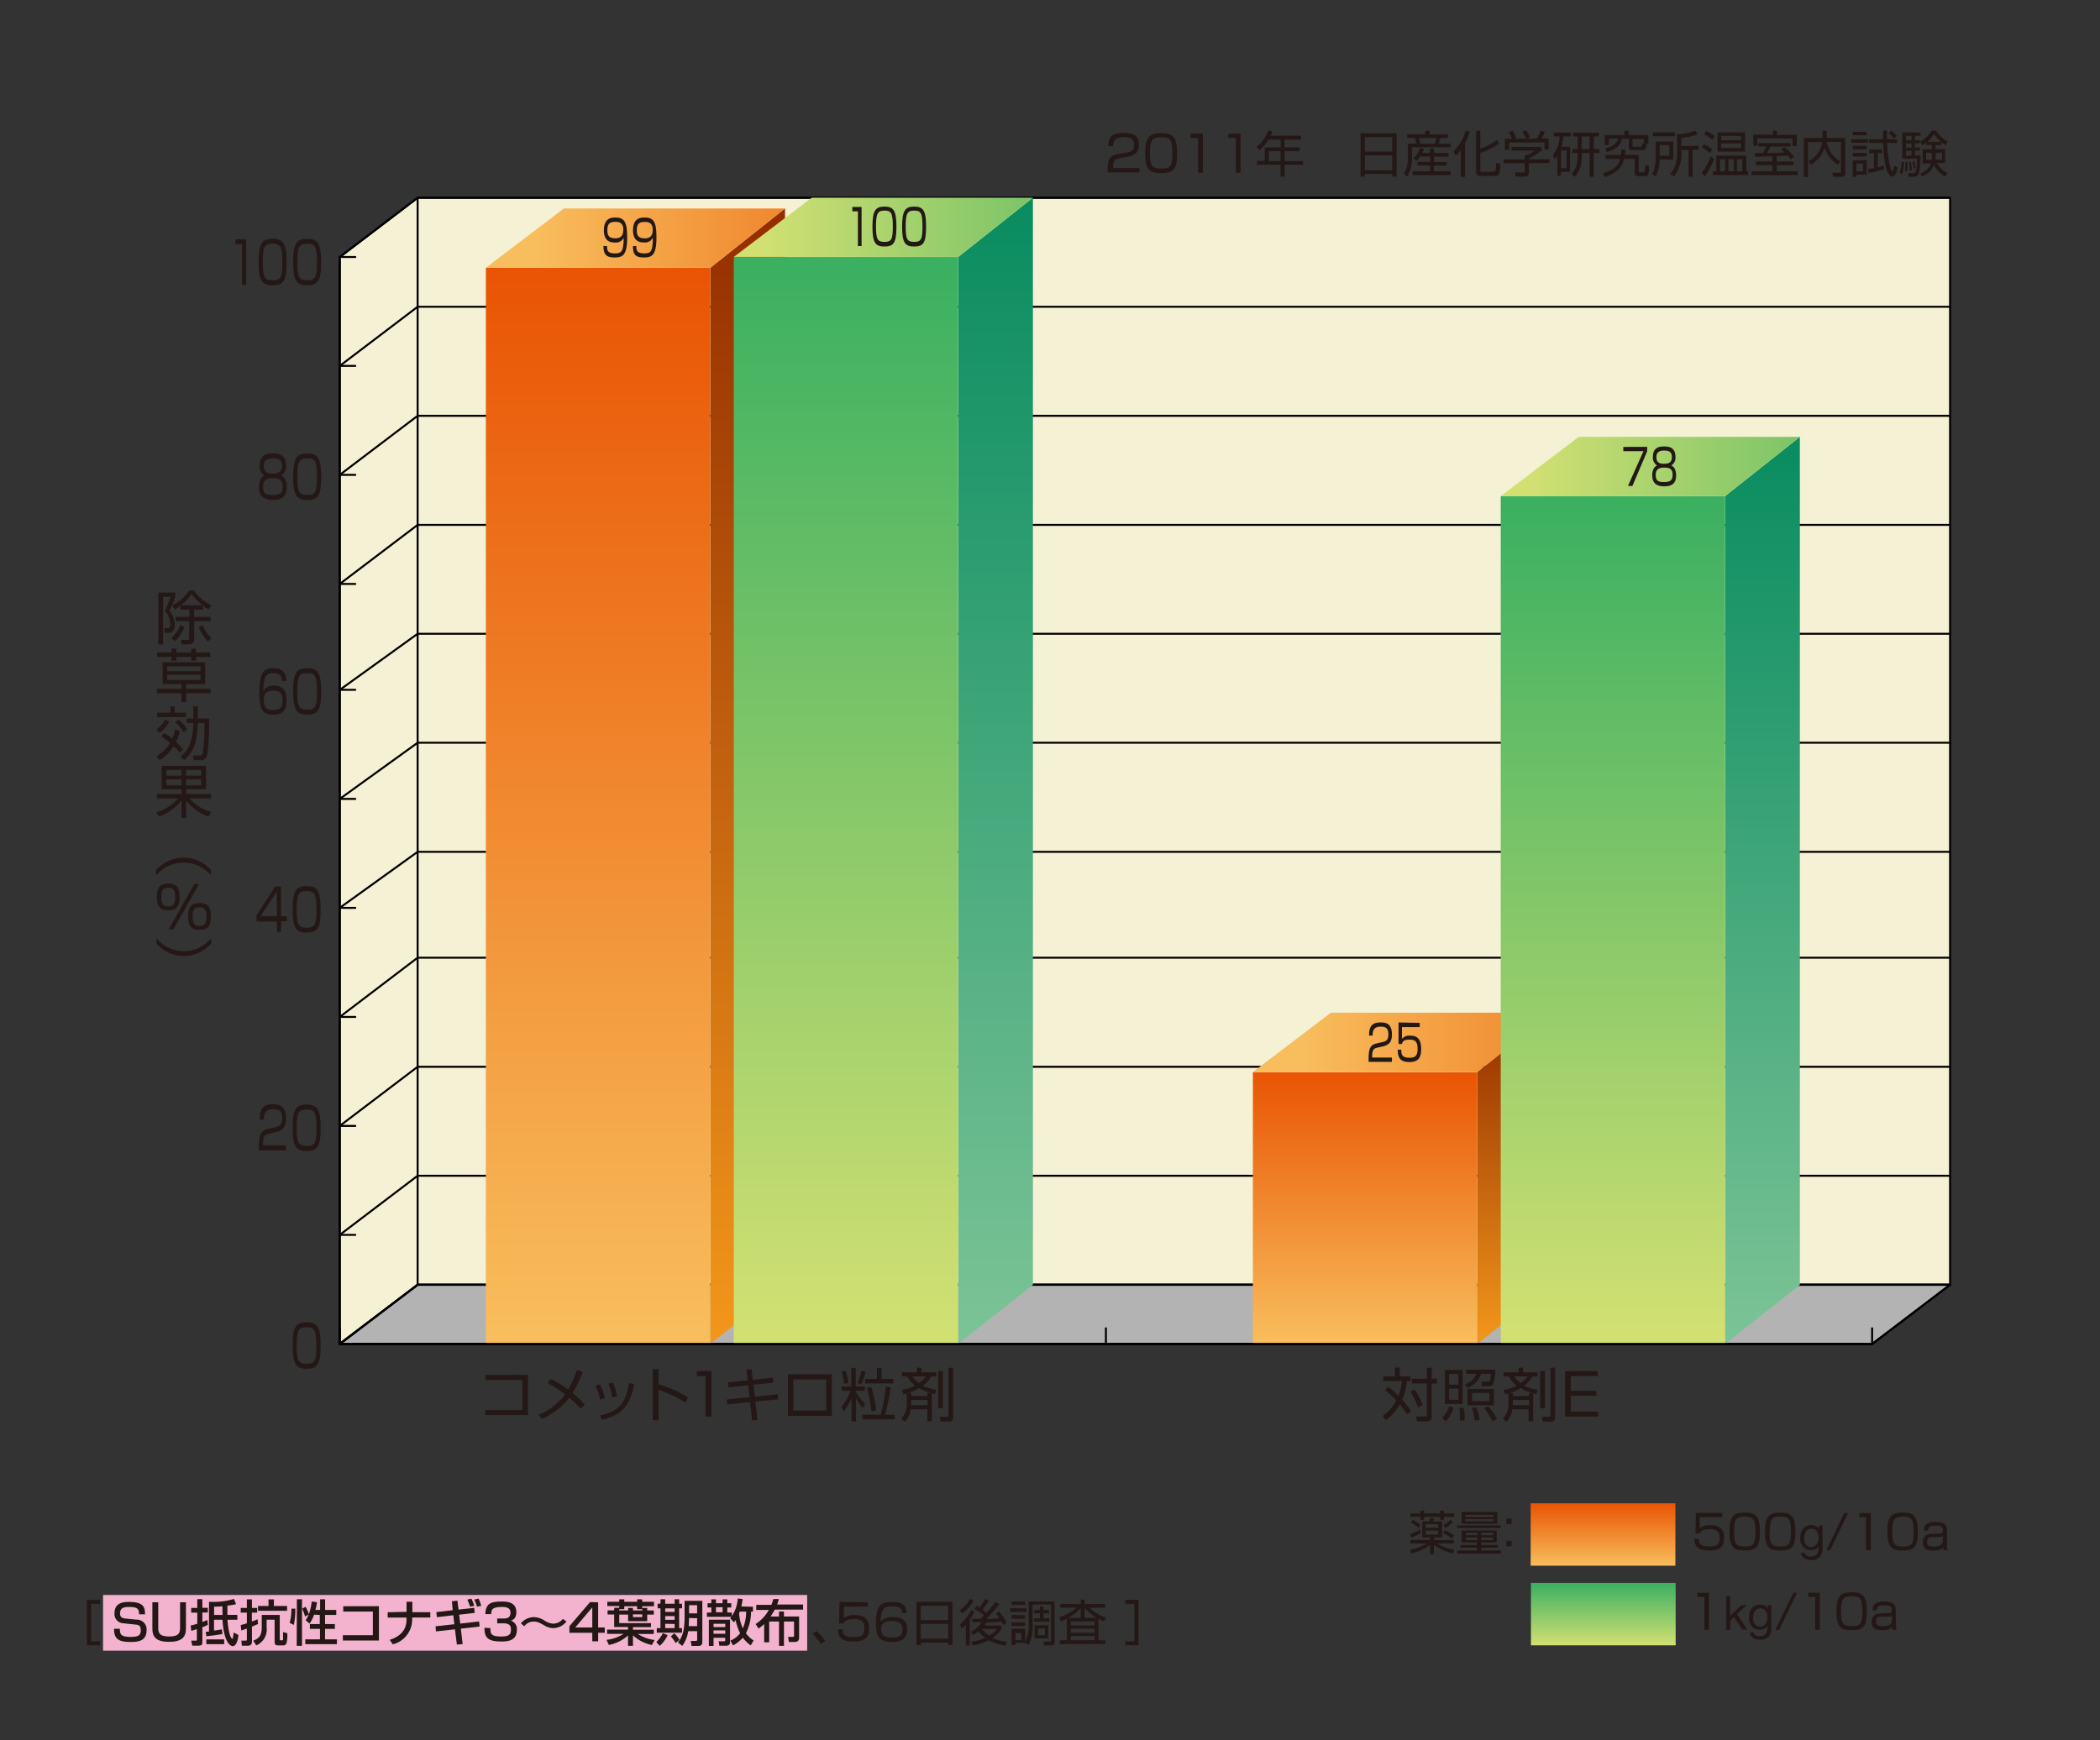 <svg xmlns="http://www.w3.org/2000/svg" xmlns:xlink="http://www.w3.org/1999/xlink" width="318.5" height="264" viewBox="0 0 318.5 264"><rect x="0" y="0" width="318.5" height="264" fill="#333333" stroke="none"/><defs><style>.cls-1{isolation:isolate;}.cls-2{fill:#231815;}.cls-3{fill:url(#linear-gradient);}.cls-4{fill:url(#linear-gradient-2);}.cls-5{fill:#f3b3cf;}.cls-6,.cls-7{mix-blend-mode:multiply;}.cls-7{fill:#f5f1d5;}.cls-7,.cls-8,.cls-9{stroke:#000;stroke-linecap:round;stroke-linejoin:round;stroke-width:0.3px;}.cls-8{fill:#b3b3b3;}.cls-10,.cls-12,.cls-13,.cls-15,.cls-16,.cls-18,.cls-19,.cls-21,.cls-8{fill-rule:evenodd;}.cls-22,.cls-9{fill:none;}.cls-10{fill:url(#linear-gradient-3);}.cls-11{fill:url(#linear-gradient-4);}.cls-12{fill:url(#linear-gradient-5);}.cls-13{fill:url(#linear-gradient-6);}.cls-14{fill:url(#linear-gradient-7);}.cls-15{fill:url(#linear-gradient-8);}.cls-16{fill:url(#linear-gradient-9);}.cls-17{fill:url(#linear-gradient-10);}.cls-18{fill:url(#linear-gradient-11);}.cls-19{fill:url(#linear-gradient-12);}.cls-20{fill:url(#linear-gradient-13);}.cls-21{fill:url(#linear-gradient-14);}</style><linearGradient id="linear-gradient" x1="243.13" y1="237.53" x2="243.13" y2="228.07" gradientUnits="userSpaceOnUse"><stop offset="0" stop-color="#f8bd5c"/><stop offset="1" stop-color="#e95504"/></linearGradient><linearGradient id="linear-gradient-2" x1="243.16" y1="249.61" x2="243.16" y2="240.15" gradientUnits="userSpaceOnUse"><stop offset="0" stop-color="#d2e072"/><stop offset="1" stop-color="#3bb061"/></linearGradient><linearGradient id="linear-gradient-3" x1="113.4" y1="203.88" x2="113.4" y2="31.82" gradientUnits="userSpaceOnUse"><stop offset="0" stop-color="#f2971b"/><stop offset="1" stop-color="#942e00"/></linearGradient><linearGradient id="linear-gradient-4" x1="90.71" y1="201.85" x2="90.71" y2="42.2" xlink:href="#linear-gradient"/><linearGradient id="linear-gradient-5" x1="81.39" y1="36.12" x2="154.14" y2="36.12" xlink:href="#linear-gradient"/><linearGradient id="linear-gradient-6" x1="150.99" y1="203.88" x2="150.99" y2="30.19" gradientUnits="userSpaceOnUse"><stop offset="0.01" stop-color="#7bc396"/><stop offset="1" stop-color="#098c60"/></linearGradient><linearGradient id="linear-gradient-7" x1="128.31" y1="201.84" x2="128.31" y2="40.59" xlink:href="#linear-gradient-2"/><linearGradient id="linear-gradient-8" x1="115.67" y1="34.49" x2="187.06" y2="34.49" xlink:href="#linear-gradient-2"/><linearGradient id="linear-gradient-9" x1="229.72" y1="203.88" x2="229.72" y2="153.7" xlink:href="#linear-gradient-3"/><linearGradient id="linear-gradient-10" x1="207.03" y1="203.36" x2="207.03" y2="163.04" xlink:href="#linear-gradient"/><linearGradient id="linear-gradient-11" x1="197.71" y1="158.14" x2="270.47" y2="158.14" xlink:href="#linear-gradient"/><linearGradient id="linear-gradient-12" x1="267.32" y1="203.88" x2="267.32" y2="66.42" xlink:href="#linear-gradient-6"/><linearGradient id="linear-gradient-13" x1="244.63" y1="202.28" x2="244.63" y2="76.51" xlink:href="#linear-gradient-2"/><linearGradient id="linear-gradient-14" x1="232" y1="70.76" x2="303.38" y2="70.76" xlink:href="#linear-gradient-2"/></defs><title>pic_01</title><g class="cls-1"><g id="レイヤー_2" data-name="レイヤー 2"><g id="レイヤー_1-2" data-name="レイヤー 1"><path class="cls-2" d="M261.21,229.54v.62H257.8l0,1.7a2.12,2.12,0,0,1,1.62-.47c1,0,2.06.27,2.06,1.9,0,1.2-.44,1.93-2.25,1.93s-2.21-.64-2.24-1.77h.69c0,.56,0,1.16,1.56,1.16,1.09,0,1.57-.27,1.57-1.25,0-.77-.16-1.37-1.47-1.37-1.16,0-1.39.31-1.55.63h-.64l.06-3.1Z"/><path class="cls-2" d="M264.62,229.48c1.73,0,2.3.54,2.3,2.91s-.57,2.84-2.3,2.84-2.31-.53-2.31-2.88S262.9,229.48,264.62,229.48ZM263,232.37c0,1.92.31,2.25,1.65,2.25s1.59-.39,1.59-2.23c0-2-.34-2.3-1.62-2.3S263,230.46,263,232.37Z"/><path class="cls-2" d="M270,229.48c1.72,0,2.3.54,2.3,2.91s-.57,2.84-2.3,2.84-2.31-.53-2.31-2.88S268.33,229.48,270,229.48Zm-1.62,2.89c0,1.92.32,2.25,1.65,2.25s1.59-.39,1.59-2.23c0-2-.34-2.3-1.62-2.3S268.42,230.46,268.42,232.37Z"/><path class="cls-2" d="M276,236.22a1.69,1.69,0,0,1-1.3.45,2.52,2.52,0,0,1-.53-.06,1.61,1.61,0,0,1-.49-.19,1.13,1.13,0,0,1-.36-.34.94.94,0,0,1-.16-.51h.61a.45.45,0,0,0,.1.28.76.76,0,0,0,.24.19,1.14,1.14,0,0,0,.3.1,1.64,1.64,0,0,0,.31,0,1.13,1.13,0,0,0,.51-.1,1,1,0,0,0,.34-.29,1.19,1.19,0,0,0,.2-.44,2.48,2.48,0,0,0,.06-.56v-.24h0a1,1,0,0,1-.48.5,1.48,1.48,0,0,1-.68.16,1.63,1.63,0,0,1-.72-.15,1.5,1.5,0,0,1-.51-.4,1.71,1.71,0,0,1-.31-.59,2.47,2.47,0,0,1-.1-.72,2.84,2.84,0,0,1,.09-.68,1.84,1.84,0,0,1,.29-.63,1.57,1.57,0,0,1,.53-.46,1.64,1.64,0,0,1,.81-.18,1.36,1.36,0,0,1,.64.15,1.08,1.08,0,0,1,.46.46h0v-.53h.57v3.38A2,2,0,0,1,276,236.22Zm-.78-1.66a1,1,0,0,0,.34-.33,1.49,1.49,0,0,0,.19-.46,2.21,2.21,0,0,0,.06-.52,2,2,0,0,0-.06-.48,1.32,1.32,0,0,0-.18-.43.94.94,0,0,0-.33-.3,1,1,0,0,0-.49-.11,1,1,0,0,0-.5.11,1,1,0,0,0-.34.3,1.28,1.28,0,0,0-.19.43,2.11,2.11,0,0,0-.06.51,2.55,2.55,0,0,0,0,.5,1.44,1.44,0,0,0,.17.45,1,1,0,0,0,.32.33.92.92,0,0,0,.5.13A1,1,0,0,0,275.21,234.56Z"/><path class="cls-2" d="M280.29,229.54l-2.72,5.64H277l2.72-5.64Z"/><path class="cls-2" d="M283.74,229.54v5.64H283v-5H282v-.62Z"/><path class="cls-2" d="M288.57,229.48c1.73,0,2.3.54,2.3,2.91s-.57,2.84-2.3,2.84-2.31-.53-2.31-2.88S286.86,229.48,288.57,229.48ZM287,232.37c0,1.92.31,2.25,1.65,2.25s1.59-.39,1.59-2.23c0-2-.34-2.3-1.62-2.3S287,230.46,287,232.37Z"/><path class="cls-2" d="M295.28,234.33a2.15,2.15,0,0,0,.11.85h-.62a1.74,1.74,0,0,1-.07-.52c-.19.35-.43.57-1.46.57-.71,0-1.6-.08-1.6-1.23a1.23,1.23,0,0,1,.49-1.1,1.81,1.81,0,0,1,.7-.2l1.42-.06c.22,0,.43,0,.43-.49s-.19-.69-1.14-.69c-.67,0-1.1.06-1.11.75h-.64c0-1.09.78-1.32,1.72-1.32,1.54,0,1.77.52,1.77,1.36Zm-.61-1.31a.56.56,0,0,1-.39.16l-1.24,0c-.76,0-.77.49-.77.77,0,.58.39.68,1.07.68.87,0,1.33-.24,1.33-1Z"/><path class="cls-2" d="M213.9,234.14v-.51h3v-.39h-1.19v-2.44h1.07c0-.08.14-.43.17-.5l.52.09c0,.18-.09.28-.13.42h1.37v2.44h-1.21v.39h3v.51h-2.56a6.16,6.16,0,0,0,2.64.94l-.23.57a7.15,7.15,0,0,1-2.87-1.31v1.45h-.59v-1.42a7.58,7.58,0,0,1-2.84,1.3l-.23-.58a7,7,0,0,0,2.61-.94Zm-.06-1.38a10.41,10.41,0,0,0,1.51-.69l.14.49a8.45,8.45,0,0,1-1.47.74Zm2.18-3.58v.42h2.36v-.42H219v.42h1.56v.52H219v.44h-.57v-.44H216v.44h-.57v-.44H213.9v-.52h1.55v-.42Zm-.9,2.61A5.31,5.31,0,0,0,214,231l.29-.43a6.65,6.65,0,0,1,1.16.76Zm3-.57h-1.91v.57h1.91Zm0,1h-1.91v.6h1.91Zm2.07,1.17a5.2,5.2,0,0,0-1.33-.81l.28-.43a8,8,0,0,1,1.39.77Zm-1.28-2a4.61,4.61,0,0,0,1.07-.84l.37.4a6.52,6.52,0,0,1-1.11.86Z"/><path class="cls-2" d="M221,231.42h6.63v.38H221ZM227,234h-2.35v.39h2.53v.41h-2.53v.42h3v.47H221v-.47h3v-.42h-2.53v-.41h2.53V234h-2.33v-1.82H227Zm.09-4.62v1.78h-5.41v-1.78Zm-.55.43h-4.31v.33h4.31Zm0,.65h-4.31v.34h4.31Zm-2.43,2.07h-1.77v.38h1.77Zm0,.72h-1.77v.39h1.77Zm2.33-.72h-1.8v.38h1.8Zm0,.72h-1.8v.39h1.8Z"/><path class="cls-2" d="M229.25,230.38v.82h-.78v-.82Zm0,3.38v.82h-.78v-.82Z"/><path class="cls-2" d="M259.19,241.62v5.64h-.69v-5h-1.07v-.62Z"/><path class="cls-2" d="M262.41,242.15v3l1.69-1.62h.82l-1.47,1.34,1.57,2.35h-.77L263,245.33l-.57.53v1.4h-.61v-5.1Z"/><path class="cls-2" d="M268.25,248.3a1.69,1.69,0,0,1-1.3.45,2.51,2.51,0,0,1-.53-.06,1.61,1.61,0,0,1-.49-.19,1.13,1.13,0,0,1-.36-.34,1,1,0,0,1-.16-.51H266a.45.45,0,0,0,.1.28.75.75,0,0,0,.24.19,1.14,1.14,0,0,0,.3.1,1.65,1.65,0,0,0,.32,0,1.12,1.12,0,0,0,.51-.1,1,1,0,0,0,.34-.29,1.19,1.19,0,0,0,.2-.44,2.48,2.48,0,0,0,.06-.56v-.24h0a1,1,0,0,1-.48.5,1.48,1.48,0,0,1-.68.16,1.62,1.62,0,0,1-.72-.15,1.52,1.52,0,0,1-.52-.4,1.73,1.73,0,0,1-.31-.59,2.44,2.44,0,0,1-.1-.72,2.79,2.79,0,0,1,.09-.68,1.84,1.84,0,0,1,.29-.63,1.57,1.57,0,0,1,.53-.46,1.65,1.65,0,0,1,.81-.18,1.36,1.36,0,0,1,.64.15,1.08,1.08,0,0,1,.46.46h0v-.53h.57v3.38A2,2,0,0,1,268.25,248.3Zm-.78-1.66a1,1,0,0,0,.34-.33,1.51,1.51,0,0,0,.19-.46,2.26,2.26,0,0,0,.06-.52,2,2,0,0,0-.06-.48,1.34,1.34,0,0,0-.18-.43A.92.92,0,0,0,267,244a1,1,0,0,0-.5.11,1,1,0,0,0-.34.3,1.24,1.24,0,0,0-.19.43,2.06,2.06,0,0,0-.06.51,2.55,2.55,0,0,0,0,.5,1.42,1.42,0,0,0,.17.45,1,1,0,0,0,.32.33.93.93,0,0,0,.5.13A1,1,0,0,0,267.48,246.64Z"/><path class="cls-2" d="M272.56,241.62l-2.72,5.64h-.57l2.72-5.64Z"/><path class="cls-2" d="M276,241.62v5.64h-.69v-5h-1.07v-.62Z"/><path class="cls-2" d="M280.84,241.56c1.72,0,2.3.54,2.3,2.91s-.57,2.84-2.3,2.84-2.31-.53-2.31-2.88S279.13,241.56,280.84,241.56Zm-1.62,2.89c0,1.92.32,2.25,1.65,2.25s1.59-.39,1.59-2.23c0-2-.34-2.3-1.62-2.3S279.22,242.54,279.22,244.45Z"/><path class="cls-2" d="M287.55,246.41a2.17,2.17,0,0,0,.11.85H287a1.74,1.74,0,0,1-.07-.52c-.19.35-.43.57-1.46.57-.71,0-1.6-.08-1.6-1.23a1.22,1.22,0,0,1,.49-1.1,1.81,1.81,0,0,1,.7-.2l1.42-.06c.22,0,.43,0,.43-.49s-.19-.69-1.14-.69c-.67,0-1.1.06-1.11.75h-.64c0-1.09.78-1.32,1.72-1.32,1.54,0,1.77.52,1.77,1.36Zm-.61-1.31a.56.56,0,0,1-.39.16l-1.24,0c-.76,0-.77.49-.77.77,0,.58.39.68,1.07.68.87,0,1.33-.24,1.33-1Z"/><rect class="cls-3" x="232.15" y="228.06" width="21.95" height="9.47"/><rect class="cls-4" x="232.19" y="240.14" width="21.95" height="9.47"/><rect class="cls-5" x="15.63" y="241.97" width="106.79" height="8.45"/><g class="cls-6"><path class="cls-2" d="M15.19,242.71v.6H13.82V249h1.38v.6h-2v-6.89Z"/><path class="cls-2" d="M21.09,244.9c0-.77-.2-1.11-1.46-1.11-.82,0-1.42.09-1.42,1,0,.53.3.7.77.75l1.67.17a1.49,1.49,0,0,1,1.58,1.63c0,1.69-1.43,1.76-2.44,1.76-1.93,0-2.48-.54-2.5-2h.89c0,.85.17,1.23,1.63,1.23,1.12,0,1.54-.2,1.54-1s-.39-.82-.81-.87l-1.87-.2a1.39,1.39,0,0,1-1.3-1.55c0-1.68,1.56-1.68,2.23-1.68,2.23,0,2.38.84,2.4,1.88Z"/><path class="cls-2" d="M24,243.08v3.87c0,.86.26,1.32,1.66,1.32s1.65-.46,1.65-1.32v-3.87h.89v4c0,1.26-.61,2-2.55,2s-2.54-.71-2.54-2v-4Z"/><path class="cls-2" d="M28.92,246.6a9,9,0,0,0,1-.26v-1.69H29v-.71h.92V242.6h.77v1.32h.83v.71h-.83v1.44a7.08,7.08,0,0,0,.77-.31l.06.74a6.4,6.4,0,0,1-.83.37v2.2c0,.36,0,.59-.62.59h-.91L29,248.9h.66c.16,0,.2,0,.2-.16v-1.59c-.5.17-.67.21-.85.26Zm2.29.94.49,0V243a10.61,10.61,0,0,0,3.78-.43l.32.79a6.3,6.3,0,0,1-1.31.22c0,.38,0,1,0,1.41H36v.74h-1.5c.18,2.33.57,2.87.74,2.87s.07-.07.08-.11.11-.65.12-.83l.71.38c0,.38-.21,1.69-.85,1.69-.44,0-1.36-.73-1.56-4H32.46v1.64c.39-.05.83-.11,1.19-.19l.08.71c-.78.16-2,.3-2.44.34Zm.08,1.89v-.72H34v.72Zm2.44-5.74c-.66.05-.9.05-1.26.05V245h1.29C33.74,244.74,33.74,244.16,33.73,243.68Z"/><path class="cls-2" d="M36.51,246.54c.24-.07.53-.14.93-.27v-1.62h-.93v-.71h.93v-1.3h.77v1.3H39v.71H38.2V246l.87-.34.06.72-.92.39v2.31c0,.45-.3.59-.66.59h-.87l-.07-.77h.63c.1,0,.2,0,.2-.17v-1.66l-.84.29ZM42.43,245v3.71c0,.11.06.14.18.14h.19a.12.12,0,0,0,.13-.08c0-.11,0-1.13,0-1.17l.64.17a4.87,4.87,0,0,1-.12,1.53.51.51,0,0,1-.47.32h-.86c-.47,0-.47-.38-.47-.53v-3.37H40.44v1.16a2.62,2.62,0,0,1-1.57,2.74l-.46-.71c1-.41,1.29-.88,1.29-2.08V245Zm-1.71-2.36h.82v1h2v.73H39.13v-.73h1.6Z"/><path class="cls-2" d="M44.79,244.05a10.72,10.72,0,0,1-.23,2.46l-.62-.3a8.18,8.18,0,0,0,.26-2.16Zm.24-1.43h.77v7.07H45Zm2.6,2.34a4.75,4.75,0,0,1-.68,1.35l-.6-.51a3.51,3.51,0,0,0,.47-.86l-.56.29a5.55,5.55,0,0,0-.44-1.18l.53-.29a5.69,5.69,0,0,1,.49,1.14,8.45,8.45,0,0,0,.44-1.94l.78.11c0,.3-.1.66-.22,1.17h.71v-1.61h.76v1.61H51V245H49.3v1.38h1.49v.73H49.3v1.59h1.8v.73H46.3v-.73h2.23v-1.59H47v-.73h1.5V245Z"/><path class="cls-2" d="M57.47,243.67v5.21H52v-.81h4.55v-3.58H52.06v-.81Z"/><path class="cls-2" d="M61.66,244.53V243h.88v1.58h2.72v.81H62.51v.14a3.89,3.89,0,0,1-2.94,3.93l-.46-.68c1.74-.57,2.54-1.6,2.54-3.06v-.32H58.8v-.81Z"/><path class="cls-2" d="M68.54,242.92l.84-.08.16,1.35,2.38-.27.08.77-2.37.27.17,1.35,2.86-.32.08.77-2.85.32.28,2.35-.88.07L69,247.18l-2.88.32-.06-.78,2.85-.31-.16-1.36-2.49.29-.08-.77,2.48-.29Zm2.75.83a7.73,7.73,0,0,0-.41-1.08l.61-.14a6.38,6.38,0,0,1,.44,1.09Zm1.06,0a7.88,7.88,0,0,0-.41-1.08l.64-.16a8.31,8.31,0,0,1,.41,1.1Z"/><path class="cls-2" d="M74.38,247c0,.74,0,1.27,1.56,1.27,1.07,0,1.55-.17,1.55-1,0-.41,0-1-1.15-1h-.93v-.73h.93c.38,0,1.08,0,1.08-.85,0-.68-.4-.9-1.29-.9-1.6,0-1.61.5-1.62,1.08h-.9c.05-1.68.94-1.9,2.47-1.9.7,0,2.23,0,2.23,1.61,0,1.05-.66,1.23-.84,1.29a1.31,1.31,0,0,1,.92,1.41c0,1.65-1.42,1.75-2.34,1.75-2.13,0-2.57-.64-2.57-2.08Z"/><path class="cls-2" d="M85.91,246a2.57,2.57,0,0,1-2,1,2.46,2.46,0,0,1-1.26-.36c-.95-.53-1.14-.63-1.71-.63a1.74,1.74,0,0,0-1.43.71l-.5-.44a2.54,2.54,0,0,1,.68-.59,2.64,2.64,0,0,1,1.29-.36,3.18,3.18,0,0,1,1.6.52,2.56,2.56,0,0,0,1.33.47,1.9,1.9,0,0,0,1.46-.72Z"/><path class="cls-2" d="M90.72,243.08v3.82h1v.81h-1V249h-.89v-1.29H86.36v-1l3.13-3.66Zm-.89.77-2.58,3.05h2.58Z"/><path class="cls-2" d="M93.92,243.91v-.26H92.11V243h1.81v-.37h.76V243h1.95v-.37h.77V243h1.79v.68H97.4v.44h-.77v-.44H94.68v.44h-.76v.2h1.35v-.38H96v.38h1.41v-.38h.75v.38h1v.63h-1v1h-2.9v-1H93.92v1.29h4.81v.61H96v.39h3.16v.65H96.73a6.19,6.19,0,0,0,2.55.91l-.41.76A6,6,0,0,1,96,248.1v1.59h-.75v-1.58a5.9,5.9,0,0,1-2.91,1.44l-.35-.77a6,6,0,0,0,2.59-.91h-2.5v-.65h3.17v-.39H93.15v-1.9h-1v-.63h1v-.38Zm2.08,1v.42h1.41v-.42Z"/><path class="cls-2" d="M101.26,248.07a5,5,0,0,1-1.2,1.62l-.52-.58a5.13,5.13,0,0,0,1-1.34Zm-1.08-5.45h.71v.68h1.43v-.68H103v.68h.44V244H103v3h.44v.69H99.61V247h.56v-3h-.43v-.71h.43Zm.71,1.39v.53h1.43V244Zm0,1.17v.56h1.43v-.56Zm0,1.16V247h1.43v-.63Zm1.37,1.44a4,4,0,0,1,.78,1l-.55.48a7.58,7.58,0,0,0-.75-1Zm3.47-.32h-1.35a5,5,0,0,1-.9,2.23l-.65-.51c.53-.75,1-1.47,1-3.88v-2.44h2.69v6.24c0,.6-.41.6-.64.6h-1l-.12-.76h.74c.17,0,.24-.06.24-.23Zm-1.22-2-.05,1.24h1.27V245.5Zm0-1.94v1.24h1.22v-1.24Z"/><path class="cls-2" d="M107.88,242.64h.71v.58h1v-.58h.72v.58h.6v.65h-.6v.76H111v.66h-3.78v-.66h.67v-.76h-.58v-.65h.58Zm-.37,3.08h3.21v3.37c0,.21,0,.58-.62.58h-1L109,249h.74c.16,0,.25,0,.25-.2v-.34h-1.77v1.24h-.71Zm.71.62v.5H110v-.5Zm0,1v.51H110v-.51Zm.37-3.51v.76h1v-.76Zm5.61-.07v.74h-.29a7.31,7.31,0,0,1-.78,3.28,4.49,4.49,0,0,0,1.17,1.1l-.44.74a5.31,5.31,0,0,1-1.2-1.17,5.14,5.14,0,0,1-1.49,1.17l-.39-.73a3.49,3.49,0,0,0,1.47-1.11,8.16,8.16,0,0,1-.68-2,2.6,2.6,0,0,1-.26.35l-.56-.62a5.24,5.24,0,0,0,1.14-3l.74.07a7.39,7.39,0,0,1-.2,1.13Zm-2,.74-.1.26a6.11,6.11,0,0,0,.57,2.27,6.2,6.2,0,0,0,.49-2.53Z"/><path class="cls-2" d="M114.6,246.38a5.92,5.92,0,0,0,2-2.14H114.7v-.77H117c.14-.38.2-.59.29-.88l.83,0a7,7,0,0,1-.25.83h3.93v.77H117.5a7.38,7.38,0,0,1-.64,1.05h1.29v-.76h.75v.76h2.3v3.18c0,.44-.2.68-.64.68h-.92l-.11-.77h.76c.13,0,.14-.09.14-.24V246h-1.53v3.69h-.75V246h-1.49v3.15h-.76v-2.77a8.61,8.61,0,0,1-.84.69Z"/><path class="cls-2" d="M124.51,249.41a10.88,10.88,0,0,0-1.25-1.56l.57-.42a11.86,11.86,0,0,1,1.34,1.51Z"/><path class="cls-2" d="M131.63,243.08v.65H128l-.05,1.79a2.22,2.22,0,0,1,1.7-.49c1.08,0,2.17.28,2.17,2,0,1.26-.47,2-2.37,2s-2.32-.67-2.36-1.87h.72c0,.59,0,1.22,1.64,1.22,1.14,0,1.65-.29,1.65-1.31,0-.81-.17-1.44-1.54-1.44-1.22,0-1.46.32-1.62.66h-.68l.06-3.26Z"/><path class="cls-2" d="M136.78,244.69c0-.54-.16-1-1.47-1-.41,0-1.11,0-1.39.49a3.88,3.88,0,0,0-.34,1.84,2.18,2.18,0,0,1,1.82-.71c1,0,2.19.28,2.19,1.85,0,1.75-1.24,1.93-2.31,1.93-1.83,0-2.42-.65-2.42-2.94,0-2.83,1-3.11,2.47-3.11.59,0,2.19,0,2.17,1.67Zm-3.14,2.54c0,1.11.93,1.2,1.61,1.2,1.26,0,1.63-.35,1.63-1.3s-.78-1.21-1.62-1.21C133.72,245.92,133.63,246.68,133.63,247.24Z"/><path class="cls-2" d="M144.45,243v6.58h-.64v-.38h-4.16v.38H139V243Zm-4.8,2.77h4.16v-2.17h-4.16Zm0,2.83h4.16v-2.24h-4.16Z"/><path class="cls-2" d="M147.66,242.83a5.58,5.58,0,0,1-1.81,2l-.26-.59a4.53,4.53,0,0,0,1.54-1.67Zm-2.07,3.59a5.62,5.62,0,0,0,1.68-2.18l.52.23a7.9,7.9,0,0,1-.7,1.27v3.89h-.6v-3.12a6.3,6.3,0,0,1-.62.57Zm6-3.09a28,28,0,0,1-2,2.29c.19,0,1.38-.06,2-.13-.24-.35-.41-.55-.54-.71l.48-.29a7.68,7.68,0,0,1,1.15,1.7l-.53.32c-.1-.2-.16-.33-.26-.52-.76.09-1.52.14-2.29.17a4.1,4.1,0,0,1-.29.45h2.57v.5a4.59,4.59,0,0,1-1.33,1.4,6.89,6.89,0,0,0,2.16.56l-.23.58a7.87,7.87,0,0,1-2.51-.8,8.23,8.23,0,0,1-2.46.78l-.19-.59a6.72,6.72,0,0,0,2.09-.56,5.61,5.61,0,0,1-1-1,4.09,4.09,0,0,1-.84.58l-.32-.53a3.86,3.86,0,0,0,1.66-1.41l-1.45,0,0-.54,1.29,0a7,7,0,0,0,.49-.51,8.78,8.78,0,0,0-1.45-1l.32-.45a4.76,4.76,0,0,1,.44.26,7.25,7.25,0,0,0,.85-1.29l.6.24a13.92,13.92,0,0,1-1,1.37,5.7,5.7,0,0,1,.61.49c.86-1,1-1.14,1.34-1.66Zm-2.68,3.8,0,0a5.75,5.75,0,0,0,1.14,1,5.21,5.21,0,0,0,1.17-1Z"/><path class="cls-2" d="M155.68,244v.54h-2.49V244Zm.33-1.05h3.94V249c0,.39-.11.62-.59.62h-1l-.1-.59.9,0c.23,0,.26-.14.26-.25v-5.36h-2.81v2.69a6.56,6.56,0,0,1-.62,3.48l-.49-.35v0H154v.34h-.57v-2.48h2.05v2a6.16,6.16,0,0,0,.54-3.05Zm-.54,0v.52h-2.05v-.52Zm0,2.1v.54h-2.05V245Zm0,1.07v.54h-2.05v-.54Zm-.57,1.61H154v1.1h.91Zm3.36-3.48h.83v.5h-.83v.77h.89v.5H156.8v-.5h.92v-.77h-.86v-.5h.86v-.53h.53Zm.74,2.32v2H156.9v-2Zm-.52.5h-1.06v1h1.06Z"/><path class="cls-2" d="M166.61,248.85h1.05v.56h-6.92v-.56h1.07v-3.29a6.69,6.69,0,0,1-.9.39l-.29-.59a6.6,6.6,0,0,0,2.62-1.46h-2.43v-.56h3.12v-.67h.58v.67h3.09v.56H165.2a6.34,6.34,0,0,0,2.58,1.49l-.32.57a8.1,8.1,0,0,1-.86-.38Zm-2.69-3.4v-1.53a6.82,6.82,0,0,1-1.9,1.53Zm2.1.53H162.4v.62H166Zm0,1.11H162.4v.61H166Zm0,1.1H162.4v.65H166Zm.35-2.75a6.83,6.83,0,0,1-1.87-1.53v1.53Z"/><path class="cls-2" d="M170.67,249.6V249h1.38v-5.69h-1.38v-.6h2v6.89Z"/></g><polygon class="cls-7" points="51.53 203.88 51.53 38.99 63.34 30 63.34 194.91 51.53 203.88"/><rect class="cls-7" x="63.34" y="30" width="232.42" height="164.92"/><polygon class="cls-8" points="51.53 203.88 63.34 194.91 295.76 194.91 283.94 203.88 51.53 203.88"/><polyline class="cls-9" points="51.53 203.88 63.34 194.91 295.76 194.91"/><polyline class="cls-9" points="51.53 187.34 63.34 178.37 295.76 178.37"/><polyline class="cls-9" points="51.53 170.81 63.34 161.84 295.76 161.84"/><polyline class="cls-9" points="51.53 154.28 63.34 145.29 295.76 145.29"/><polyline class="cls-9" points="51.53 137.73 63.34 129.23 295.76 129.23"/><polyline class="cls-9" points="51.53 121.2 63.34 112.68 295.76 112.68"/><polyline class="cls-9" points="51.53 104.66 63.34 96.15 295.76 96.15"/><polyline class="cls-9" points="51.53 88.59 63.34 79.63 295.76 79.63"/><polyline class="cls-9" points="51.53 72.04 63.34 63.08 295.76 63.08"/><polyline class="cls-9" points="51.53 55.51 63.34 46.54 295.76 46.54"/><path class="cls-9" d="M295.76,194.91l-11.81,9H51.53l11.81-9ZM51.53,39l11.81-9H295.76"/><polygon class="cls-10" points="107.73 203.88 107.73 40.62 119.06 31.63 119.06 194.91 107.73 203.88"/><rect class="cls-11" x="73.69" y="40.62" width="34.03" height="163.26"/><polygon class="cls-12" points="107.73 40.62 119.06 31.63 85.52 31.63 73.69 40.62 107.73 40.62"/><polygon class="cls-13" points="145.33 203.88 145.33 38.98 156.66 29.99 156.66 194.91 145.33 203.88"/><rect class="cls-14" x="111.29" y="38.99" width="34.03" height="164.89"/><polygon class="cls-15" points="145.33 38.98 156.66 29.99 123.12 29.99 111.29 38.98 145.33 38.98"/><polygon class="cls-16" points="224.05 203.88 224.05 162.63 235.39 153.64 235.39 194.91 224.05 203.88"/><rect class="cls-17" x="190.02" y="162.65" width="34.03" height="41.22"/><polygon class="cls-18" points="224.05 162.63 235.39 153.64 201.85 153.64 190.02 162.63 224.05 162.63"/><polygon class="cls-19" points="261.65 203.88 261.65 75.26 272.98 66.27 272.98 194.91 261.65 203.88"/><rect class="cls-20" x="227.61" y="75.26" width="34.03" height="128.62"/><polygon class="cls-21" points="261.65 75.26 272.98 66.27 239.44 66.27 227.62 75.26 261.65 75.26"/><line class="cls-9" x1="51.53" y1="203.88" x2="51.53" y2="38.99"/><line class="cls-9" x1="57.44" y1="203.88" x2="55.08" y2="203.88"/><line class="cls-9" x1="53.89" y1="187.34" x2="51.53" y2="187.34"/><line class="cls-9" x1="53.89" y1="170.81" x2="51.53" y2="170.81"/><line class="cls-9" x1="53.89" y1="154.28" x2="51.53" y2="154.28"/><line class="cls-9" x1="53.89" y1="137.73" x2="51.53" y2="137.73"/><line class="cls-9" x1="53.89" y1="121.2" x2="51.53" y2="121.2"/><line class="cls-9" x1="53.89" y1="104.65" x2="51.53" y2="104.65"/><line class="cls-9" x1="53.89" y1="88.59" x2="51.53" y2="88.59"/><line class="cls-9" x1="53.89" y1="72.04" x2="51.53" y2="72.04"/><line class="cls-9" x1="53.89" y1="55.51" x2="51.53" y2="55.51"/><line class="cls-9" x1="53.89" y1="38.99" x2="51.53" y2="38.99"/><line class="cls-9" x1="51.54" y1="203.88" x2="283.95" y2="203.88"/><line class="cls-9" x1="51.53" y1="201.51" x2="51.53" y2="203.88"/><line class="cls-9" x1="167.73" y1="201.51" x2="167.73" y2="203.88"/><line class="cls-9" x1="283.94" y1="201.51" x2="283.94" y2="203.88"/><path class="cls-2" d="M46.51,200.6c1.59,0,2.12.67,2.12,3.57s-.53,3.48-2.12,3.48-2.13-.65-2.13-3.53S44.93,200.6,46.51,200.6ZM45,204.15c0,2.36.29,2.75,1.52,2.75s1.46-.47,1.46-2.73c0-2.46-.31-2.82-1.5-2.82S45,201.81,45,204.15Z"/><path class="cls-2" d="M40.8,172c-.49.11-.91.24-.91,1.55v.2h3.49v.76H39.26v-.5c0-1.88.32-2.5,1.35-2.74l1.19-.27c.61-.14,1-.4,1-1.33s-.3-1.39-1.33-1.39-1.46.42-1.46,1.59h-.63c0-1.7.58-2.34,2-2.34.84,0,2,.12,2,2.11a2.51,2.51,0,0,1-.33,1.4,2,2,0,0,1-1.09.68Z"/><path class="cls-2" d="M46.51,167.57c1.59,0,2.12.67,2.12,3.57s-.53,3.48-2.12,3.48-2.13-.65-2.13-3.53S44.93,167.57,46.51,167.57ZM45,171.11c0,2.36.29,2.75,1.52,2.75S48,173.4,48,171.14c0-2.46-.31-2.82-1.5-2.82S45,168.77,45,171.11Z"/><path class="cls-2" d="M42.62,134.5V139h.9v.75h-.9v1.61H42V139.8H38.9v-.94l2.83-4.36Zm-.63.72L39.52,139H42Z"/><path class="cls-2" d="M46.51,134.43c1.59,0,2.12.67,2.12,3.57s-.53,3.48-2.12,3.48-2.13-.65-2.13-3.53S44.93,134.43,46.51,134.43ZM45,138c0,2.36.29,2.75,1.52,2.75S48,140.26,48,138c0-2.46-.31-2.82-1.5-2.82S45,135.63,45,138Z"/><path class="cls-2" d="M42.76,103.32c0-.63-.14-1.19-1.29-1.19a1.22,1.22,0,0,0-1.22.57,5.86,5.86,0,0,0-.3,2.15,1.68,1.68,0,0,1,1.59-.83c.92,0,1.92.32,1.92,2.16,0,2-1.09,2.25-2,2.25-1.6,0-2.12-.76-2.12-3.43,0-3.3.88-3.62,2.16-3.62.51,0,1.92,0,1.9,1.95Zm-2.75,3c0,1.29.82,1.4,1.41,1.4,1.11,0,1.43-.4,1.43-1.52,0-1.28-.69-1.41-1.42-1.41C40.08,104.75,40,105.64,40,106.29Z"/><path class="cls-2" d="M46.59,101.37c1.59,0,2.12.67,2.12,3.57s-.53,3.48-2.12,3.48-2.13-.65-2.13-3.53S45,101.37,46.59,101.37Zm-1.5,3.54c0,2.36.29,2.75,1.52,2.75s1.46-.47,1.46-2.73c0-2.46-.31-2.82-1.5-2.82S45.09,102.57,45.09,104.92Z"/><path class="cls-2" d="M43.5,73.91c0,1.61-1,1.94-2.11,1.94s-2.12-.4-2.12-1.95c0-.18,0-1.4.86-1.74a1.62,1.62,0,0,1-.74-1.54c0-1.75,1.29-1.83,2-1.83s2,.1,2,1.83a1.62,1.62,0,0,1-.75,1.54C43.48,72.49,43.5,73.66,43.5,73.91Zm-.62-.09c0-1-.53-1.28-1.49-1.28s-1.5.32-1.5,1.3.35,1.26,1.5,1.26S42.88,74.72,42.88,73.83ZM40,70.69c0,1.11.82,1.16,1.42,1.16.78,0,1.33-.23,1.33-1.19,0-.75-.31-1.12-1.37-1.12S40,70,40,70.69Z"/><path class="cls-2" d="M46.59,68.8c1.59,0,2.12.67,2.12,3.57s-.53,3.48-2.12,3.48-2.13-.65-2.13-3.53S45,68.8,46.59,68.8Zm-1.5,3.54c0,2.36.29,2.75,1.52,2.75s1.46-.47,1.46-2.73c0-2.46-.31-2.82-1.5-2.82S45.09,70,45.09,72.34Z"/><path class="cls-2" d="M37.33,36.3v6.91H36.7V37.06h-1V36.3Z"/><path class="cls-2" d="M41.35,36.23c1.59,0,2.12.67,2.12,3.57s-.53,3.48-2.12,3.48-2.13-.65-2.13-3.53S39.77,36.23,41.35,36.23Zm-1.5,3.54c0,2.36.29,2.75,1.52,2.75s1.46-.47,1.46-2.73c0-2.46-.31-2.82-1.5-2.82S39.86,37.43,39.86,39.77Z"/><path class="cls-2" d="M46.59,36.23c1.59,0,2.12.67,2.12,3.57s-.53,3.48-2.12,3.48-2.13-.65-2.13-3.53S45,36.23,46.59,36.23Zm-1.5,3.54c0,2.36.29,2.75,1.52,2.75s1.46-.47,1.46-2.73c0-2.46-.31-2.82-1.5-2.82S45.09,37.43,45.09,39.77Z"/><g class="cls-6"><path class="cls-2" d="M92.07,37.33c0,.56,0,1.11,1.19,1.11.81,0,1-.22,1.17-.71a5.88,5.88,0,0,0,.15-1.65,1.29,1.29,0,0,1-1.34.71c-.4,0-1.65,0-1.65-1.84S92.67,33,93.32,33c1.39,0,1.8.7,1.8,3,0,2.6-.6,3.06-1.85,3.06s-1.73-.35-1.75-1.75Zm2.47-2.47c0-1.19-.82-1.2-1.19-1.2-.91,0-1.23.31-1.23,1.29,0,.79.26,1.2,1.21,1.2S94.53,35.61,94.53,34.87Z"/><path class="cls-2" d="M96.51,37.33c0,.56,0,1.11,1.19,1.11.81,0,1-.22,1.17-.71A6,6,0,0,0,99,36.07a1.29,1.29,0,0,1-1.34.71c-.4,0-1.65,0-1.65-1.84S97.12,33,97.77,33c1.39,0,1.79.7,1.79,3,0,2.6-.6,3.06-1.85,3.06S96,38.73,96,37.33ZM99,34.87c0-1.19-.82-1.2-1.19-1.2-.91,0-1.23.31-1.23,1.29,0,.79.27,1.2,1.21,1.2S99,35.61,99,34.87Z"/></g><g class="cls-6"><path class="cls-2" d="M130.67,31.4v5.93h-.55V32.06h-.85V31.4Z"/><path class="cls-2" d="M134.14,31.34c1.36,0,1.82.57,1.82,3.06s-.45,3-1.82,3-1.82-.56-1.82-3S132.78,31.34,134.14,31.34Zm-1.28,3c0,2,.25,2.36,1.3,2.36s1.25-.41,1.25-2.34c0-2.11-.27-2.41-1.28-2.41S132.86,32.37,132.86,34.38Z"/><path class="cls-2" d="M138.64,31.34c1.36,0,1.82.57,1.82,3.06s-.45,3-1.82,3-1.82-.56-1.82-3S137.29,31.34,138.64,31.34Zm-1.28,3c0,2,.25,2.36,1.3,2.36s1.25-.41,1.25-2.34c0-2.11-.27-2.41-1.28-2.41S137.36,32.37,137.36,34.38Z"/></g><path class="cls-2" d="M80.07,208.57v6.11H73.59v-.76h5.63v-4.58H73.64v-.76Z"/><path class="cls-2" d="M88.07,213.72a16.93,16.93,0,0,0-1.72-1.67,11.27,11.27,0,0,1-4.18,3.22l-.47-.64a9.27,9.27,0,0,0,4-3.1,21.06,21.06,0,0,0-2.66-1.71l.48-.61a15.26,15.26,0,0,1,2.65,1.59,14.64,14.64,0,0,0,1.31-2.92l.9.25a18.73,18.73,0,0,1-1.54,3.19,15.7,15.7,0,0,1,1.86,1.79Z"/><path class="cls-2" d="M91,212.32a7.45,7.45,0,0,0-.7-2.11l.69-.19a8.63,8.63,0,0,1,.75,2.11Zm0,2.42c2.81-.61,3.9-1.78,4.41-4.91l.77.13c-.51,2.52-1.25,4.61-4.88,5.43ZM92.85,212a8.47,8.47,0,0,0-.58-2.08l.7-.17a8.78,8.78,0,0,1,.61,2.07Z"/><path class="cls-2" d="M99.89,207.71V210a18.27,18.27,0,0,1,4.47,2l-.42.78a18.42,18.42,0,0,0-4.05-1.92v4.6H99v-7.74Z"/><path class="cls-2" d="M107.9,208v6.91H107v-6.15h-1.32V208Z"/><path class="cls-2" d="M113.2,207.79l.79-.08.18,1.61,3.05-.32.06.75-3,.32.2,1.81,3.47-.34.07.75-3.46.34.32,2.8-.81.05-.31-2.77-3.48.35-.06-.75,3.47-.34-.2-1.81-3,.31-.07-.75,3-.31Z"/><path class="cls-2" d="M126.15,208.49v6.32h-6.64v-6.32Zm-.84.77h-5V214h5Z"/><path class="cls-2" d="M127.65,211v-.67h1.45v-2.82h.68v2.82h1.38V211h-1.38v.07a7,7,0,0,0,1.44,1.93l-.39.59a6.26,6.26,0,0,1-1-1.48v3.53h-.68v-3.51a7.63,7.63,0,0,1-1.22,2l-.33-.71A7.41,7.41,0,0,0,129,211Zm.41-1.05a11,11,0,0,0-.41-1.83l.58-.16a10.28,10.28,0,0,1,.46,1.82Zm2-.16a9.06,9.06,0,0,0,.6-1.84l.61.15a8.8,8.8,0,0,1-.64,1.9Zm3.51,4.83a29.34,29.34,0,0,0,.77-4.25l.74.11a40.42,40.42,0,0,1-.82,4.14h1.44v.71h-4.9v-.71Zm.14-7.1v1.67h1.79v.69h-4.27v-.69H133v-1.67Zm-1.55,6.59a19.58,19.58,0,0,0-.67-3.54l.65-.14a19.64,19.64,0,0,1,.75,3.55Z"/><path class="cls-2" d="M138.11,213.8a3.34,3.34,0,0,1-.87,1.9l-.53-.5a3.15,3.15,0,0,0,.81-2.47v-1.32c-.17.05-.26.07-.49.12l-.25-.66a6.82,6.82,0,0,0,2-.66,4.36,4.36,0,0,1-1.18-1.39h-.81v-.63h2.27v-.71h.7v.71H142v.63h-.78a4,4,0,0,1-1.25,1.4,6.39,6.39,0,0,0,2.07.61l-.24.68-.47-.11v4.22h-.68V213.8Zm2.54-2v-.46h.53a6.85,6.85,0,0,1-1.77-.75,7.09,7.09,0,0,1-1.71.75h.51v.46Zm-2.45.59v.32c0,.24,0,.35,0,.47h2.47v-.8Zm.17-3.58a4.9,4.9,0,0,0,1,1,3.73,3.73,0,0,0,1.07-1ZM143,208v5.65h-.7V208Zm1.56-.51V215a.57.57,0,0,1-.65.66h-1.24l-.12-.73h1.13c.15,0,.17-.07.17-.2v-7.22Z"/><path class="cls-2" d="M213.39,214.55a11.2,11.2,0,0,0-1.08-1.49,8.47,8.47,0,0,1-2.11,2.4l-.49-.65a6.92,6.92,0,0,0,2.07-2.34,13.3,13.3,0,0,0-1.74-1.59l.51-.51a17.11,17.11,0,0,1,1.55,1.41,7.56,7.56,0,0,0,.52-2.27h-2.82v-.7h1.76v-1.33h.73v1.33h1.64v.7h-.57a9.22,9.22,0,0,1-.71,2.85A10.51,10.51,0,0,1,214,214.1Zm1.67-1.06a9.83,9.83,0,0,0-1.16-2.34l.66-.35a11.84,11.84,0,0,1,1.21,2.35Zm2.08-4.33h.81v.73h-.81v5c0,.47-.2.75-.9.75h-1.33l-.18-.75h1.39c.21,0,.28,0,.28-.2v-4.79h-2.27v-.73h2.27v-1.68h.75Z"/><path class="cls-2" d="M218.73,215.1a4.28,4.28,0,0,0,1.07-1.75l.65.2a5.07,5.07,0,0,1-1.18,2.08Zm3.11-7.26V213h-2.7v-5.16Zm-.64.61h-1.42v1.61h1.42Zm0,2.22h-1.42v1.69h1.42Zm.21,4.81a4.69,4.69,0,0,0,0-.7,9,9,0,0,0-.08-1.2H222a10,10,0,0,1,.14,1.54c0,.16,0,.26,0,.37Zm.94-7.69h4.45a7.42,7.42,0,0,1-.33,2.19.8.8,0,0,1-.68.32h-1l-.13-.69,1,0a.3.3,0,0,0,.32-.19,5.24,5.24,0,0,0,.14-1h-1.49a3.47,3.47,0,0,1-2.05,2.13l-.39-.57a2.45,2.45,0,0,0,1.71-1.56h-1.5Zm4.21,5.4h-4v-2.46h4Zm-2.89,2.29a9.43,9.43,0,0,0-.42-1.89l.63-.07a10,10,0,0,1,.54,1.91Zm2.23-4.16h-2.63v1.25h2.63Zm.46,4.31a10.93,10.93,0,0,0-1.28-2l.65-.28a9.57,9.57,0,0,1,1.31,1.9Z"/><path class="cls-2" d="M229.36,213.8a3.34,3.34,0,0,1-.87,1.9l-.53-.5a3.15,3.15,0,0,0,.81-2.47v-1.32c-.17.05-.26.07-.49.12l-.25-.66a6.82,6.82,0,0,0,2-.66,4.36,4.36,0,0,1-1.18-1.39h-.81v-.63h2.27v-.71h.7v.71h2.18v.63h-.78a4,4,0,0,1-1.25,1.4,6.39,6.39,0,0,0,2.07.61l-.24.68-.47-.11v4.22h-.68V213.8Zm2.54-2v-.46h.53a6.85,6.85,0,0,1-1.77-.75,7.09,7.09,0,0,1-1.71.75h.51v.46Zm-2.45.59v.32c0,.24,0,.35,0,.47h2.47v-.8Zm.17-3.58a4.9,4.9,0,0,0,1,1,3.73,3.73,0,0,0,1.07-1Zm4.67-.83v5.65h-.7V208Zm1.56-.51V215a.57.57,0,0,1-.65.66H234l-.12-.73H235c.15,0,.17-.07.17-.2v-7.22Z"/><path class="cls-2" d="M242.32,208v.76h-4.09V211h3.87v.75h-3.87v2.4h4.14v.76h-5V208Z"/><g class="cls-6"><path class="cls-2" d="M208.89,158.94c-.42.1-.78.2-.78,1.33v.17h3v.65h-3.54v-.43c0-1.61.28-2.14,1.16-2.35l1-.23c.53-.12.84-.35.84-1.14s-.26-1.19-1.14-1.19-1.25.36-1.25,1.36h-.54c0-1.46.5-2,1.74-2,.72,0,1.73.1,1.73,1.81a2.16,2.16,0,0,1-.28,1.2,1.73,1.73,0,0,1-.94.59Z"/><path class="cls-2" d="M215.32,155.17v.65h-2.69l0,1.79a1.43,1.43,0,0,1,1.28-.49c.81,0,1.63.28,1.63,2,0,1.26-.35,2-1.78,2s-1.75-.67-1.77-1.87h.54c0,.59,0,1.22,1.23,1.22.86,0,1.24-.29,1.24-1.31,0-.81-.12-1.44-1.16-1.44s-1.1.32-1.22.66h-.51l0-3.26Z"/></g><g class="cls-6"><path class="cls-2" d="M249.82,67.79v.68l-2.24,5.25h-.67l2.35-5.27H246.2v-.65Z"/><path class="cls-2" d="M254.21,72.12c0,1.38-.84,1.66-1.81,1.66s-1.81-.34-1.81-1.67c0-.15,0-1.2.74-1.49a1.39,1.39,0,0,1-.64-1.32c0-1.5,1.1-1.57,1.71-1.57s1.71.08,1.71,1.57a1.39,1.39,0,0,1-.64,1.32C254.19,70.9,254.21,71.9,254.21,72.12Zm-.53-.08c0-.89-.46-1.1-1.28-1.1s-1.28.28-1.28,1.11.3,1.08,1.28,1.08S253.68,72.81,253.68,72Zm-2.46-2.69c0,1,.71,1,1.21,1,.67,0,1.14-.2,1.14-1,0-.64-.27-1-1.17-1S251.22,68.77,251.22,69.35Z"/></g><path class="cls-2" d="M26.58,89.89v.61a12.06,12.06,0,0,1-.89,2.13,3.45,3.45,0,0,1,.82,2.2c0,.46-.13,1.18-1,1.18H25l-.11-.71.5,0c.33,0,.43-.18.43-.52A3,3,0,0,0,25,92.67a14.86,14.86,0,0,0,.88-2.14H24.73v7.22H24V89.89ZM26,96.82a6,6,0,0,0,1.37-2l.61.27a6.05,6.05,0,0,1-1.44,2.18Zm.11-5a6.53,6.53,0,0,0,2.58-2.23h.72a6.92,6.92,0,0,0,2.63,2.23l-.39.64a6.61,6.61,0,0,1-.86-.56v.58H29.45V93.6h2.48v.64H29.45V97c0,.29-.06.75-.79.75H27.55l-.12-.67h1c.22,0,.25-.06.25-.24V94.24H26.67V93.6h2.05V92.49H27.38v-.57a7.14,7.14,0,0,1-.88.55Zm4.62,0a6.93,6.93,0,0,1-1.64-1.71,7.26,7.26,0,0,1-1.68,1.71Zm0,3a6.28,6.28,0,0,0,1.33,2l-.54.5a7.51,7.51,0,0,1-1.39-2.21Z"/><path class="cls-2" d="M26.76,98.4V99H29V98.4h.71V99h2.18v.66H29.75v.57H29v-.57H26.76v.57H26v-.57H23.83V99H26V98.4Zm5.18,6.76h-3.7v1.36h-.72v-1.36H23.83v-.66h3.69v-.74H24.66v-3.29h6.46v3.29H28.23v.74h3.7Zm-1.52-4.07H25.36v.74h5.05Zm0,1.27H25.36v.79h5.05Z"/><path class="cls-2" d="M27.3,110.92a9.8,9.8,0,0,1-.61,1.66,8.13,8.13,0,0,1,1.06,1.09l-.49.54a6,6,0,0,0-.93-1,6.55,6.55,0,0,1-2.12,2.11l-.5-.6a5.39,5.39,0,0,0,2.07-2,11.48,11.48,0,0,0-1.32-1l.44-.5a8.14,8.14,0,0,1,1.22.83,6.47,6.47,0,0,0,.47-1.41Zm-3.57-.26a4.51,4.51,0,0,0,1.33-1.49l.61.32a5.51,5.51,0,0,1-1.47,1.71Zm2.76-3.49v.94h1.73v.68H23.84v-.68h2v-.94Zm1.38,3.93a6.85,6.85,0,0,0-1.32-1.55l.54-.38a6,6,0,0,1,1.32,1.47ZM31.72,109c0,2.56-.08,5.26-.46,5.94a.87.87,0,0,1-.82.38H29.39l-.11-.71h1a.39.39,0,0,0,.37-.19c.32-.58.37-3.91.37-4.74H30c-.12,3-.61,4.35-2.05,5.63l-.58-.56c1.5-1.13,1.85-2.74,1.95-5.07h-1V109h1v-1.83H30V109Z"/><path class="cls-2" d="M31.65,123.9a7.9,7.9,0,0,1-3.42-2.42v2.62h-.71v-2.68a7.48,7.48,0,0,1-3.42,2.47l-.37-.68A6.59,6.59,0,0,0,27,121.12H23.81v-.66h3.71v-.72h-3v-3.55h6.73v3.55h-3v.72H32v.66H28.71A7,7,0,0,0,32,123.18Zm-4.13-7.09H25.24v.86h2.28Zm0,1.43H25.24v.9h2.28Zm3-1.43h-2.3v.86h2.3Zm0,1.43h-2.3v.9h2.3Z"/><path class="cls-2" d="M32,132.83a5.37,5.37,0,0,0-8.32,0V132A5.53,5.53,0,0,1,32,132Z"/><path class="cls-2" d="M25.56,134.05c1.37,0,1.68.8,1.68,2,0,1.7-.65,2.05-1.76,2.05-1.37,0-1.68-.82-1.68-2.05C23.79,134.41,24.43,134.05,25.56,134.05Zm-.08.62c-.89,0-1,.61-1,1.42,0,1.1.28,1.42,1.09,1.42s1-.6,1-1.42C26.57,135,26.29,134.67,25.48,134.67Zm4.71-.55L26.29,141h-.71l3.91-6.91Zm.11,2.89c1.37,0,1.68.81,1.68,2.05,0,1.69-.65,2-1.76,2-1.37,0-1.68-.81-1.68-2C28.53,137.38,29.17,137,30.29,137Zm-.08.63c-.89,0-1,.6-1,1.42,0,1.1.28,1.42,1.09,1.42s1-.61,1-1.42C31.3,138,31,137.64,30.22,137.64Z"/><path class="cls-2" d="M23.72,142.33a5.38,5.38,0,0,0,8.32,0v.82a5.54,5.54,0,0,1-8.32,0Z"/><path class="cls-2" d="M169.82,24c-.56.1-1,.2-1,1.33v.17h4v.65H168v-.43c0-1.61.37-2.14,1.54-2.35l1.35-.23c.7-.12,1.11-.35,1.11-1.14s-.35-1.19-1.52-1.19-1.66.36-1.67,1.36h-.72c0-1.46.66-2,2.33-2,1,0,2.31.1,2.31,1.81a1.73,1.73,0,0,1-.38,1.2,2.48,2.48,0,0,1-1.25.59Z"/><path class="cls-2" d="M176.11,20.21c1.81,0,2.42.57,2.42,3.06s-.6,3-2.42,3-2.43-.56-2.43-3S174.31,20.21,176.11,20.21Zm-1.71,3c0,2,.33,2.36,1.74,2.36s1.67-.41,1.67-2.34c0-2.11-.35-2.41-1.71-2.41S174.41,21.24,174.41,23.24Z"/><path class="cls-2" d="M182.44,20.27v5.93h-.73V20.92h-1.13v-.65Z"/><path class="cls-2" d="M188.16,20.27v5.93h-.73V20.92H186.3v-.65Z"/><path class="cls-2" d="M197.33,20.59v.59h-2.49v1.17h2.25v.58h-2.25v1.51h2.78V25h-2.78v1.8h-.61V25h-3.57v-.59h1.16V22.35h2.42V21.18h-1.84A6.55,6.55,0,0,1,191,22.81l-.41-.54a4.93,4.93,0,0,0,1.73-2.47l.66.14a4,4,0,0,1-.26.65Zm-3.1,2.34h-1.8v1.51h1.8Z"/><path class="cls-2" d="M211.82,20.21v6.58h-.64V26.4H207v.38h-.65V20.21ZM207,23h4.16V20.8H207Zm0,2.83h4.16V23.56H207Z"/><path class="cls-2" d="M216.17,20.39v-.54h.66v.54h2.75v.55h-1.13a6.82,6.82,0,0,1-.26.86H220v.54h-5.85v1.53a5.6,5.6,0,0,1-.72,2.93l-.5-.44a4.78,4.78,0,0,0,.61-2.43V21.79h1.28a5,5,0,0,0-.22-.86h-1.18v-.55Zm.69,2.82v-.68h.62v.68h2.23v.55h-2.23v.83h1.91v.53h-1.91V26H220v.56h-5.74V26h2.65v-.9h-1.93v-.53h1.93v-.83h-1.51a3.49,3.49,0,0,1-.53.68l-.48-.41a4.33,4.33,0,0,0,1-1.56l.59.11a4.21,4.21,0,0,1-.25.62Zm.74-1.41a4.77,4.77,0,0,0,.22-.86h-2.63c.14.47.17.61.23.86Z"/><path class="cls-2" d="M222.19,26.83h-.64V22.76a4.81,4.81,0,0,1-.76.87l-.35-.66a6.8,6.8,0,0,0,1.84-3.12l.62.1a8.46,8.46,0,0,1-.71,1.76Zm5.21-5.09a9.88,9.88,0,0,1-2.89,1.46v2.54c0,.27,0,.33.33.33h1.66c.28,0,.4,0,.41-1.37l.65.16c0,1.83-.47,1.83-.87,1.83H224.6c-.29,0-.72,0-.72-.62V19.84h.63v2.72A8.42,8.42,0,0,0,227,21.23Z"/><path class="cls-2" d="M233.83,22.8A8.51,8.51,0,0,1,231.92,24v.16H235v.58h-3.13v1.48a.55.55,0,0,1-.62.58h-1.37l-.12-.65H231c.23,0,.25-.06.25-.23V24.76h-3.21v-.58h3.21v-.62h.32a4.29,4.29,0,0,0,1.22-.71h-3.54v-.56h4.54Zm-.73-1.75a11.23,11.23,0,0,0,.56-1.24l.65.22a7.8,7.8,0,0,1-.53,1h1.09v1.66h-.62V21.61h-5.38v1.11h-.62V21.06h1.09a4.42,4.42,0,0,0-.52-1l.56-.22a4.14,4.14,0,0,1,.58,1.07l-.38.14Zm-1.65,0a6.56,6.56,0,0,0-.57-1.07l.58-.23a6,6,0,0,1,.57,1.1Z"/><path class="cls-2" d="M238.13,22.28v3.79h-1.37v.6h-.56v-3a2.56,2.56,0,0,1-.41.5l-.27-.68a4.26,4.26,0,0,0,1-2.8h-.87v-.58h2.62v.58H237.1a7.48,7.48,0,0,1-.28,1.57Zm-.53.54h-.83v2.69h.83Zm4.11-.2h.87v.59h-.87v3.6h-.62v-3.6h-1.22v.44a4.35,4.35,0,0,1-1,3.16l-.54-.44a2.86,2.86,0,0,0,.7-1.11,5.72,5.72,0,0,0,.26-1.64v-.41h-.8v-.59h.8V20.71h-.68v-.58h3.89v.58h-.76Zm-.62-1.91h-1.22v1.91h1.22Z"/><path class="cls-2" d="M243.12,26.25c2.16-.55,2.47-1.63,2.59-2.15h-2.19v-.59h2.3a6.61,6.61,0,0,0,.07-.83h.62a7.79,7.79,0,0,1-.08.83h2.11v2.42c0,.15,0,.2.19.2h.5c.25,0,.27-.21.29-1.08l.58.14c0,1.17-.09,1.53-.62,1.53h-1c-.55,0-.55-.41-.55-.62v-2h-1.62c-.13.56-.47,2-2.91,2.76Zm4.51-3.47c-.38,0-.59-.1-.59-.51V21.06H246c-.13.62-.48,1.52-2.31,2l-.22-.58c1.47-.29,1.8-1,1.94-1.46H244V22h-.62V20.49h3v-.65h.62v.65h3v1.35h-.28c-.05.67-.17.94-.61.94Zm1.68-1v-.7h-1.72v1c0,.1,0,.19.2.19h1c.25,0,.26-.17.29-.55Z"/><path class="cls-2" d="M253.79,21.46v2.75h-2.07a5.8,5.8,0,0,1-.62,2.6l-.52-.45a2.88,2.88,0,0,0,.41-1.08,8.35,8.35,0,0,0,.13-1.3V21.46Zm.26-.79h-3.36v-.58H254ZM253.19,22h-1.47v1.62h1.47Zm1.8.14h2.63v.59h-.9v4.08h-.62V22.75H255v.17a5.58,5.58,0,0,1-1.13,3.87l-.56-.42A3,3,0,0,0,254.1,25a6.67,6.67,0,0,0,.27-1.91V20.36a8.38,8.38,0,0,0,2.75-.54l.36.56a8.73,8.73,0,0,1-2.5.52Z"/><path class="cls-2" d="M259.31,23.2a5.26,5.26,0,0,0-1.2-.78l.31-.54a5.63,5.63,0,0,1,1.28.75Zm-1.2,3a8.44,8.44,0,0,0,1.33-2.47l.53.38a10.46,10.46,0,0,1-1.44,2.67Zm1.6-5a7.68,7.68,0,0,0-1.26-.82l.34-.5a5.93,5.93,0,0,1,1.29.77Zm5.14,2.42V26h.29v.57H259.8V26h.51V23.61Zm-4.36-3.54h4.17V23H260.5Zm1.16,4.08h-.78V26h.78Zm2.41-3.54h-3v.66h3Zm-3,1.84h3v-.71h-3Zm1.86,1.7h-.77V26H263Zm1.33,0h-.8V26h.8Z"/><path class="cls-2" d="M269.51,24.51H272v.55h-2.52V26h3.17v.56h-7V26h3.16v-.95h-2.5v-.55h2.5v-.79l-2.6.08-.05-.56h1.17a6.5,6.5,0,0,0,.56-1h-1.2v-.53h4.87v.53h-3c-.27.49-.3.54-.58,1,1.15,0,1.41,0,2.67-.11a6.71,6.71,0,0,0-.53-.43l.47-.37a7.18,7.18,0,0,1,1.5,1.45l-.49.41a6.5,6.5,0,0,0-.47-.59l-1.71.1Zm0-4.66v.61h3v1.7h-.64V21h-5.33v1.13h-.62v-1.7h3v-.61Z"/><path class="cls-2" d="M276.42,19.84h.63v1.1h2.81v5.24a.56.56,0,0,1-.62.64H278l-.1-.63H279c.1,0,.21,0,.21-.2V21.53h-2.15a4.07,4.07,0,0,0,2.08,2.95l-.41.53a5.31,5.31,0,0,1-2-2.57A5,5,0,0,1,274.67,25l-.38-.54a3.84,3.84,0,0,0,2.08-2.9h-2.16v5.29h-.63V20.94h2.84Z"/><path class="cls-2" d="M283.31,21.12v.54h-2.54v-.54ZM283.12,20v.53H281V20Zm0,2.12v.54H281v-.54Zm0,1.08v.54H281v-.54Zm0,1.09V26.5h-1.57v.33H281V24.34Zm-.56.52h-1V26h1Zm3.21.86a16.14,16.14,0,0,1-2.35.57l-.11-.59a7.34,7.34,0,0,0,.9-.16V23.23h-.73v-.56h2v.56h-.69v2.18a8.23,8.23,0,0,0,.93-.26Zm1.95-4.55v.56h-1.48a14.31,14.31,0,0,0,.58,4.12c.05.1.11.2.19.2s.28-.7.29-.87l.51.29c0,.2-.23,1.36-.79,1.36s-.83-.84-1-1.38a20.28,20.28,0,0,1-.4-3.72h-2.14v-.56h2.12c0-.44,0-1.06,0-1.32h.59c0,.34,0,.68,0,1.32Zm-.46-.11a4.89,4.89,0,0,0-.84-.84l.4-.38a4.68,4.68,0,0,1,.85.81Z"/><path class="cls-2" d="M288.11,26.23a5.3,5.3,0,0,0,.28-1.67l.38,0a7.87,7.87,0,0,1-.26,1.85Zm3.18-6.12v.49h-.86v.68h.74v.46h-.74v.65h.74v.47h-.74v.73h.86a13.71,13.71,0,0,1-.25,2.75c-.08.24-.24.48-.78.48h-.77l-.09-.54.73,0c.36,0,.56,0,.61-2.21H288.5v-4ZM288.92,26a8.57,8.57,0,0,0,.05-1c0-.2,0-.31,0-.44l.32,0a11,11,0,0,1,0,1.37Zm1-5.39h-.85v.68h.85Zm0,1.14h-.85v.65h.85Zm0,1.12h-.85v.73h.85Zm-.28,3a6.23,6.23,0,0,0-.13-1.26l.3-.05a10.07,10.07,0,0,1,.16,1.25Zm.6-.27a4.61,4.61,0,0,0-.17-1.06l.27-.05a6,6,0,0,1,.19,1Zm1,.72a2.61,2.61,0,0,0,1.62-1.53h-1.26V22.64H293V22h-.83v-.41a3.72,3.72,0,0,1-.63.46l-.3-.56a4.6,4.6,0,0,0,1.71-1.67h.71a4.35,4.35,0,0,0,1.75,1.65l-.32.54a4.56,4.56,0,0,1-.64-.43V22h-.89v.61H295v2.11h-1.27a3.76,3.76,0,0,0,1.63,1.52l-.35.55A4.08,4.08,0,0,1,293.32,25a3.11,3.11,0,0,1-1.81,1.78ZM293,23.17h-.87v1.06H293a5.08,5.08,0,0,0,0-.59Zm1.33-1.66a6.06,6.06,0,0,1-1-1.19,6.11,6.11,0,0,1-1,1.19Zm-.77,2.14a5.25,5.25,0,0,1,0,.58h1V23.17h-.94Z"/><rect class="cls-22" width="318.5" height="264"/></g></g></g></svg>